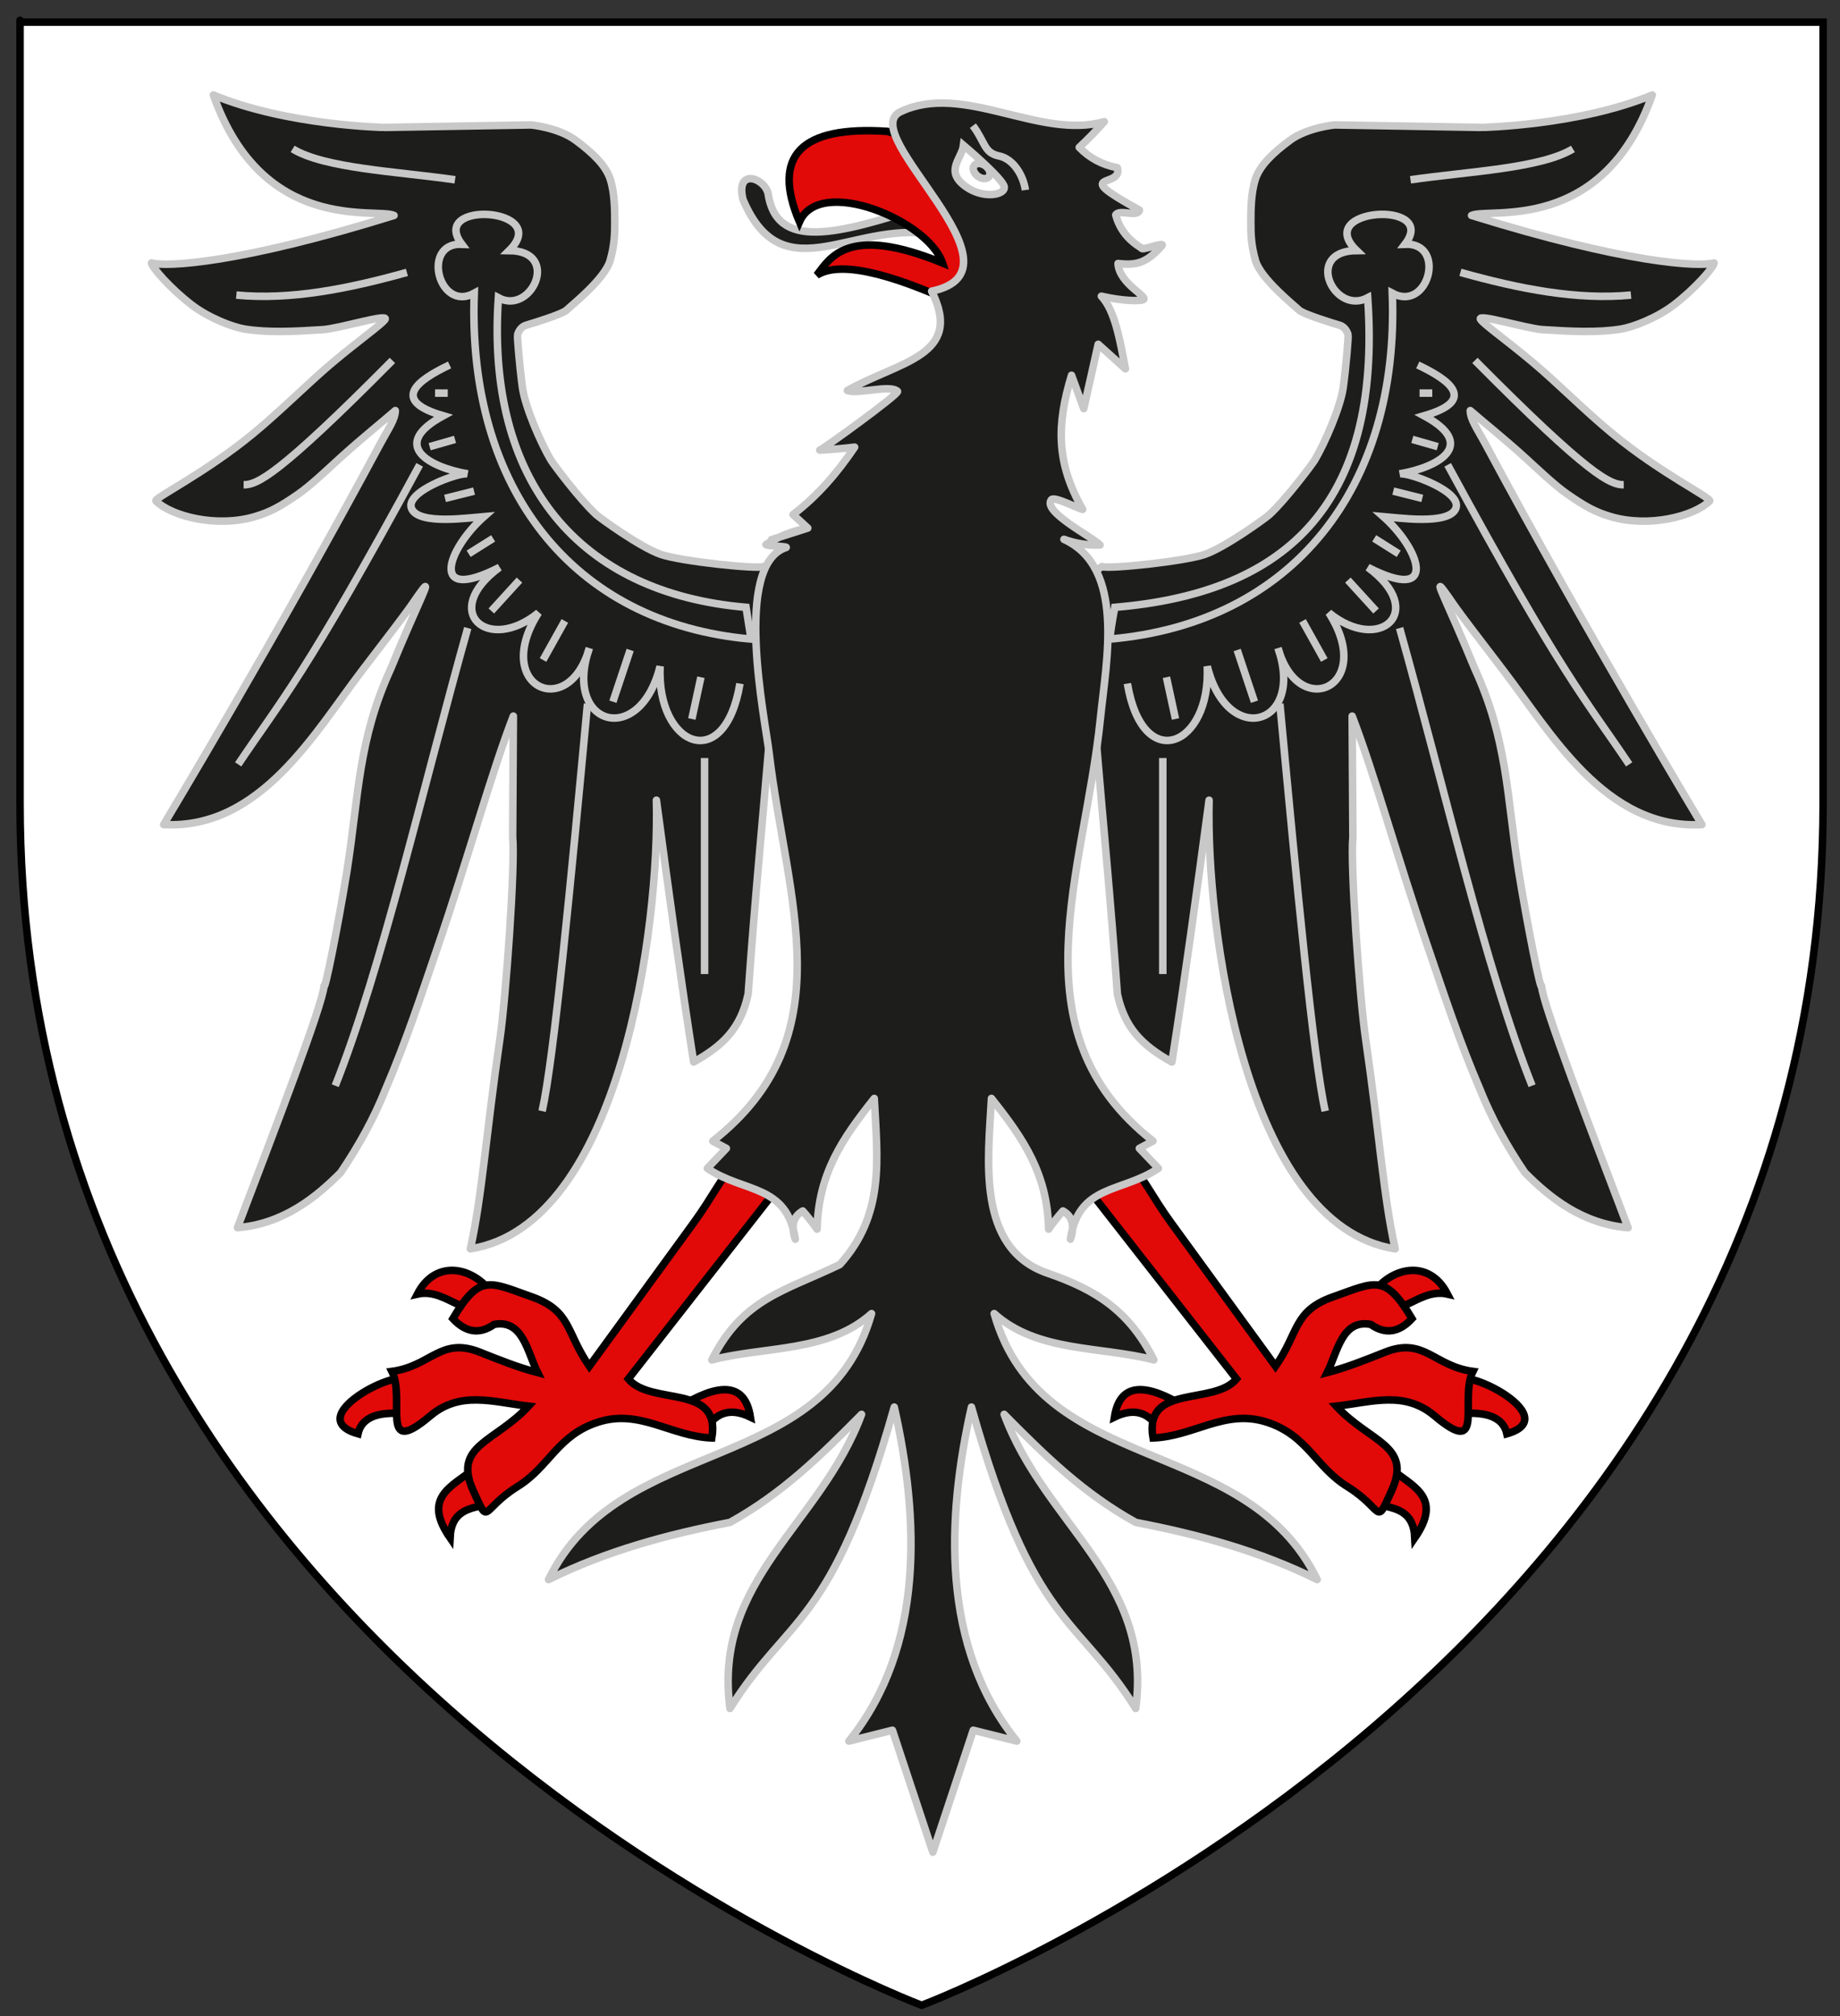 <?xml version="1.0" encoding="utf-8"?>
<!-- Generator: Adobe Illustrator 15.1.0, SVG Export Plug-In . SVG Version: 6.00 Build 0)  -->
<!DOCTYPE svg PUBLIC "-//W3C//DTD SVG 1.1//EN" "http://www.w3.org/Graphics/SVG/1.1/DTD/svg11.dtd">
<svg version="1.1" id="Layer_1" xmlns="http://www.w3.org/2000/svg" xmlns:xlink="http://www.w3.org/1999/xlink" x="0px" y="0px"
	 width="183.5px" height="201px" viewBox="-2 -2 183.5 201" enable-background="new -2 -2 183.5 201" xml:space="preserve">
<rect x="-2" y="-2" width="183.5" height="201" fill="#333333" stroke="none"/>
<path id="Contour_écu" fill="#FFFFFF" stroke="#010101" stroke-width="0.75" d="M89.918,197.9C89.918,197.9,0,164.064,0,78.089
	C0-7.895,0,0.204,0,0.204h179.815v77.885C179.826,164.064,89.918,197.9,89.918,197.9z"/>
<g>
	<path id="path2764" fill="#1D1D1B" stroke="#C8C8C8" stroke-width="0.75" stroke-linejoin="round" d="M75.369,55.308l-1.216-0.833
		c-0.575,0.289-8.254-0.512-10.271-1.215c-2.016-0.703-6.024-3.595-6.431-3.967c-1.625-1.496-4.259-5.008-4.514-5.438
		c-1.017-1.715-2.569-5.285-2.836-7.237c-0.27-1.959-0.541-5.117-0.479-5.276c0.064-0.16,0.24-0.741,0.854-0.924
		c0.688-0.207,3.645-1.101,4.057-1.527c0.331-0.342,3.782-3.065,4.309-4.906c0.451-1.577,0.47-2.686,0.47-3.837
		c0-1.151-0.006-2.907-0.454-4.282c-0.447-1.375-1.722-2.603-3.449-3.882c-1.727-1.279-4.453-1.53-4.453-1.53l-14.626,0.248
		c-0.015,0.004-9.709-0.183-17.053-3.233c4.946,13.951,16.241,11.208,18.02,12.008c-15.47,4.807-22.679,5.146-24.188,4.735
		c0.022,0.421,1.89,2.565,4.021,4.193c1.727,1.317,4.119,2.214,5.256,2.397c2.382,0.385,5.005,0.239,7.835,0.059
		c1.583-0.102,6.591-1.649,6.177-1.019c-0.324,0.496-2.548,2.042-5.271,4.332c-2.392,2.012-5.163,4.814-7.896,7.062
		c-4.89,4.021-9.961,6.439-9.675,6.714c1.612,1.553,6.102,2.658,9.828,1.561c1.602-0.473,2.597-1.037,4.345-2.244
		c1.351-0.934,3.229-2.752,4.345-3.757c2.114-1.908,4.1-3.487,5.349-4.581c-0.004,0.858-0.665,1.778-1.472,3.263
		C25.841,61.068,14.322,80.2,14.322,80.2c9.681,0.534,15.15-9.31,19.806-15.378c5.926-7.723,4.573-6.105,5.854-7.849
		c1.28-1.741-0.307,1.099-3.007,7.678c-3.272,7.141-3.188,12.61-4.366,20.125c-0.908,5.608-2.255,12.263-2.29,11.483
		c-0.126,1.873-4.772,13.958-8.639,24.124c4.568-0.367,7.847-3.021,10.302-5.502c1.824-2.701,3.338-5.447,4.479-8.32
		c2.08-4.844,3.586-9.481,5.104-13.911c3.177-9.28,5.394-17.472,7.63-23.266l-0.071,12.047c0.271,2.879-0.677,16.059-1.264,20.092
		c-1.426,9.807-1.771,15.631-2.952,20.971c15.034-2.34,18.902-32.371,18.556-44.728c1.237,9.243,2.476,18.216,3.712,26.104
		c3.005-1.676,4.703-3.4,5.438-6.78c0.661-9.349,1.451-17.386,2.111-25.275l6.207-12.03L75.369,55.308z"/>
	<path id="path5440" fill="#1D1D1B" stroke="#C8C8C8" stroke-width="0.75" stroke-linejoin="round" d="M106.686,55.308l1.217-0.833
		c0.574,0.289,8.253-0.512,10.27-1.215c2.018-0.703,6.024-3.595,6.432-3.967c1.626-1.496,4.26-5.008,4.516-5.438
		c1.016-1.715,2.568-5.285,2.836-7.237c0.271-1.959,0.541-5.117,0.479-5.276c-0.065-0.161-0.241-0.741-0.854-0.924
		c-0.688-0.207-3.646-1.101-4.06-1.527c-0.329-0.342-3.78-3.065-4.31-4.906c-0.451-1.577-0.471-2.686-0.471-3.837
		c0-1.151,0.008-2.907,0.455-4.282s1.723-2.603,3.449-3.882c1.729-1.278,4.454-1.53,4.454-1.53l14.625,0.248
		c0.016,0.004,9.708-0.183,17.052-3.233c-4.943,13.951-16.238,11.207-18.02,12.008c15.473,4.808,22.68,5.146,24.188,4.735
		c-0.022,0.421-1.888,2.565-4.022,4.193c-1.726,1.317-4.115,2.215-5.256,2.397c-2.379,0.385-5.004,0.238-7.834,0.059
		c-1.584-0.101-6.592-1.65-6.178-1.018c0.324,0.495,2.549,2.042,5.271,4.332c2.394,2.012,5.162,4.814,7.896,7.062
		c4.891,4.021,9.961,6.439,9.676,6.714c-1.613,1.554-6.102,2.658-9.83,1.561c-1.601-0.473-2.596-1.036-4.344-2.244
		c-1.351-0.935-3.229-2.752-4.344-3.758c-2.113-1.908-4.102-3.487-5.352-4.579c0.004,0.857,0.666,1.778,1.475,3.263
		c10.107,18.876,21.626,38.009,21.626,38.009c-9.683,0.535-15.149-9.311-19.808-15.378c-5.926-7.724-4.57-6.105-5.854-7.85
		c-1.279-1.741,0.307,1.101,3.008,7.679c3.271,7.14,3.188,12.609,4.365,20.125c0.906,5.609,2.255,12.264,2.29,11.484
		c0.126,1.871,4.771,13.958,8.638,24.124c-4.568-0.369-7.847-3.021-10.303-5.504c-1.824-2.701-3.336-5.445-4.479-8.318
		c-2.08-4.844-3.588-9.481-5.104-13.912c-3.178-9.28-5.396-17.47-7.631-23.266l0.071,12.048c-0.271,2.88,0.677,16.058,1.264,20.092
		c1.426,9.807,1.771,15.631,2.953,20.971c-15.034-2.34-18.903-32.372-18.557-44.729c-1.236,9.242-2.476,18.216-3.711,26.105
		c-3.004-1.678-4.703-3.402-5.438-6.782c-0.66-9.347-1.451-17.384-2.11-25.274l-6.207-12.029L106.686,55.308z"/>
	<g id="g12549">
		<g id="g12543">
			<path id="path6333" fill="#E20909" stroke="#000000" stroke-width="0.75" d="M38.84,138.924c0.014-0.07,0.114-2.986,0.112-2.961
				c0.174-2.422-11.342,3.238-5.25,4.965C34.329,138.049,38.81,139.117,38.84,138.924C38.854,138.854,38.829,138.998,38.84,138.924z
				"/>
			<path id="path8112" fill="#E20909" stroke="#000000" stroke-width="0.75" d="M47,126.82c-2.035,3.811-4.167-0.545-7.374,0.182
				C41.383,123.584,45.01,124.195,47,126.82L47,126.82z"/>
			<path id="path9884" fill="#E20909" stroke="#000000" stroke-width="0.75" d="M46.456,147.994
				c1.647-0.396,0.611-4.885-1.583-3.256c-2.192,1.625-4.604,2.779-1.991,6.562C43.014,148.566,44.809,148.395,46.456,147.994
				S44.809,148.395,46.456,147.994z"/>
			<path id="path11656" fill="#E20909" stroke="#000000" stroke-width="0.75" d="M66.364,137.904c3.853-2.213,5.996-1.74,6.47,1.357
				c-2.047-0.986-3.379-0.381-4.344,1.041"/>
		</g>
		<path id="path5446" fill="#E20909" stroke="#000000" stroke-width="0.75" d="M76.86,114.738c-6.063-3.031-5.788-0.186-9.689,5.172
			c-3.466,4.764-6.933,9.523-10.398,14.285c-2.368-3.416-1.771-5.52-5.776-6.93c-4.196-1.48-5.163-2.314-7.835,2.186
			c1.301,1.398,2.67,1.59,4.11,0.578c2.887-0.551,3.329,2.785,4.343,4.799c-1.967-0.514-3.872-1.281-5.758-2.031
			c-3.907-1.555-4.856,1.389-8.77,1.916c1.383,2.754-1.321,8.771,3.825,4.428c2.978-2.512,6.187-1.395,9.797-0.963
			c-3.367,3.631-7.586,3.877-5.512,8.432c1.675,3.68,0.691,1.891,4.436-0.434c3.167-1.969,3.969-5.119,8.033-6.416
			c4.16-1.328,7.24,1.43,11.323,1.586c0.925-5.475-6.066-3.166-8.326-5.883L76.86,114.738L76.86,114.738z"/>
	</g>
	<g id="g12557" transform="matrix(-1,0,0,1,714.467,0)">
		<g id="g12559">
			<path id="path12561" fill="#E20909" stroke="#000000" stroke-width="0.75" d="M571.33,138.924
				c0.012-0.07,0.112-2.986,0.112-2.961c0.188-2.41-11.356,3.234-5.252,4.965C566.814,138.061,571.301,139.102,571.33,138.924
				C571.342,138.854,571.317,138.998,571.33,138.924z"/>
			<path id="path12563" fill="#E20909" stroke="#000000" stroke-width="0.75" d="M579.487,126.82
				c-2.036,3.811-4.167-0.545-7.374,0.182C573.873,123.584,577.498,124.195,579.487,126.82L579.487,126.82z"/>
			<path id="path12565" fill="#E20909" stroke="#000000" stroke-width="0.75" d="M578.944,147.994
				c1.648-0.396,0.611-4.885-1.583-3.256c-2.192,1.625-4.603,2.779-1.991,6.562C575.502,148.566,577.297,148.395,578.944,147.994
				C580.592,147.596,577.297,148.395,578.944,147.994z"/>
			<path id="path12567" fill="#E20909" stroke="#000000" stroke-width="0.75" d="M598.852,137.904
				c3.854-2.213,5.996-1.74,6.471,1.357c-2.047-0.986-3.381-0.381-4.342,1.041"/>
		</g>
		<path id="path12569" fill="#E20909" stroke="#000000" stroke-width="0.75" d="M609.348,114.738
			c-6.062-3.031-5.787-0.186-9.688,5.172c-3.467,4.764-6.934,9.523-10.398,14.285c-2.367-3.416-1.771-5.52-5.776-6.93
			c-4.194-1.48-5.161-2.314-7.833,2.186c1.299,1.398,2.67,1.59,4.107,0.578c2.887-0.551,3.328,2.785,4.344,4.799
			c-1.967-0.514-3.871-1.281-5.758-2.031c-3.908-1.555-4.855,1.389-8.771,1.916c1.38,2.758-1.317,8.77,3.826,4.428
			c2.978-2.512,6.187-1.395,9.797-0.963c-3.364,3.631-7.586,3.877-5.513,8.432c1.676,3.68,0.691,1.891,4.438-0.434
			c3.168-1.969,3.971-5.119,8.033-6.416c4.159-1.328,7.239,1.43,11.322,1.586c0.932-5.471-6.069-3.172-8.325-5.883L609.348,114.738
			L609.348,114.738z"/>
	</g>
	<path id="path32275" fill="#1D1D1B" stroke="#C8C8C8" stroke-width="0.75" stroke-linejoin="round" d="M91.803,21.527
		c1.203,0.395,1.812-3.922-1.344-3.071c-9.088,3.001-15.057,4.518-15.869-1.216c-0.434-1.565-3.244-2.467-2.496,0.641
		C76.191,27.556,83.437,19.485,91.803,21.527z"/>
	<path id="path31388" fill="#E20909" stroke="#000000" stroke-width="0.75" d="M98.906,14.744l-4.927,13.821
		c-7.64-3.578-12.351-4.505-14.524-3.135c1.355-1.75,3.104-5.068,12.541-1.216c-1.432-4.238-12.258-8.75-14.27-4.096
		c-2.796-6.592,0.13-9.598,8.766-9.022L98.906,14.744z"/>
	<path id="path13458" fill="#1D1D1B" stroke="#C8C8C8" stroke-width="0.75" stroke-linejoin="round" d="M78.558,50.642
		c-1.515,0.279-2.903,0.827-4.168,1.645c0.032,0.153,2.104,0.171,2.021,0.285c-5.34,1.709-2.115,17.043-1.703,20.524
		c1.721,14.548,7.613,28.281-5.627,38.658l1.358,0.725l-1.9,1.992c3.638,2.465,7.942,1.539,8.777,7.059
		c-0.458-1.334-0.211-2.271,0.743-2.812c0.51,0.576,0.985,1.184,1.428,1.814c0.13-5.486,2.438-8.936,5.702-13.031
		c0.318,6.104,1.066,11.562-3.439,16.561c-5.58,2.678-9.668,3.387-12.759,9.502c5.313-1.371,11.621-0.738,15.927-4.615
		c-4.649,16.406-25.066,11.863-32.214,26.518c5.704-2.838,11.866-4.508,18.097-5.703c5.226-2.896,8.98-6.59,13.121-10.77
		c-4.092,11.025-14.854,16.449-13.121,29.318c5.822-9.336,10.164-7.986,16.382-30.043c2.497,11.096,3.043,23.928-4.525,33.299
		L87,170.482l4.03,12.162l4.03-12.162l4.345,1.084c-7.567-9.371-7.024-22.203-4.524-33.299c6.215,22.055,10.56,20.705,16.381,30.043
		c1.734-12.871-9.028-18.293-13.12-29.318c4.141,4.18,7.896,7.869,13.12,10.77c6.23,1.195,12.394,2.865,18.098,5.703
		c-7.146-14.654-27.562-10.109-32.214-26.518c4.306,3.877,10.61,3.244,15.926,4.615c-2.442-4.838-5.688-6.953-10.606-8.645
		c-7.172-2.463-5.897-11.51-5.59-17.42c3.26,4.098,5.57,7.545,5.701,13.033c0.44-0.635,0.916-1.238,1.428-1.814
		c0.955,0.539,1.201,1.477,0.744,2.811c0.834-5.518,5.139-4.592,8.775-7.059l-1.9-1.99l1.36-0.729
		c-13.989-10.957-6.808-26.825-5.248-42.083c0.595-5.848,2.509-15.078-3.631-17.902c1.178,0.424,2.381,0.613,3.603,0.568
		c-0.724-0.792-5.824-3.339-4.849-4.521c0.3-0.36,2.688,0.911,3.117,0.966c-2.671-4.654-2.597-8.48-1.113-13.369l1.216,3.327
		l1.442-6.415l2.717,2.447c-0.549-2.846-1.034-5.794-2.401-7.238c2.277,0.519,3.896,0.485,4.174,0.349
		c0.595-0.29-2.396-1.549-2.512-3.611c1.942,0.22,2.879-0.104,4.357-1.749c0.452-0.503-2.109,0.538-2.002,0.21
		c-1.35-0.796-2.21-1.896-2.583-3.305c0.362-0.615,2.2,0.292,2.358-0.485c-7.195-3.934-1.539-2.1-2.203-4.223
		c-1.516-0.29-2.78-0.966-3.795-2.026c0.873-0.812,1.705-1.667,2.496-2.562c-6.455,1.838-14.039-3.951-20.308-0.996
		c-4.647,2.192,13.28,15.781,3.091,17.897c3.24,6.465-3.238,6.979-8.404,9.9c1.142,0.396,4.223-0.614,4.998,0.083
		c0.25,0.222-7.578,5.879-7.752,5.861c1.162-0.058,2.322-0.155,3.479-0.297c-1.717,2.549-3.683,4.851-6.144,6.72L78.558,50.642
		C70.367,53.257,78.558,50.642,78.558,50.642z"/>
	<path fill="#1D1D1B" stroke="#C8C8C8" stroke-width="0.75" stroke-miterlimit="10" d="M95.026,10.526
		c1.228,1.63,1.093,2.713,2.591,3.018c1.498,0.305,2.457,2.026,2.641,3.402"/>
	<path fill="#FFFFFF" stroke="#C8C8C8" stroke-width="0.75" stroke-miterlimit="10" d="M94.088,12.486
		c-0.166,1.334-1.924,2.571,0.223,4.113c1.775,1.276,4,0.833,3.832,0C97.977,15.766,94.088,12.486,94.088,12.486z"/>
	
		<ellipse transform="matrix(0.596 -0.803 0.803 0.596 26.709 83.078)" fill="#1D1D1B" stroke="#C8C8C8" stroke-width="0.75" stroke-miterlimit="10" cx="95.859" cy="15.014" rx="0.643" ry="0.922"/>
	<path id="path23256" fill="#1D1D1B" stroke="#C8C8C8" stroke-width="0.75" d="M21.57,27.415c5.388,0.516,11.144-0.621,17.012-2.261
		"/>
	<path id="path23258" fill="#1D1D1B" stroke="#C8C8C8" stroke-width="0.75" d="M37.135,33.93
		c-11.511,11.613-13.52,12.398-14.84,12.397"/>
	<path id="path23260" fill="#1D1D1B" stroke="#C8C8C8" stroke-width="0.75" d="M21.752,74.199c4.348-6.474,6.695-8.819,18.1-29.861"
		/>
	<path id="path23262" fill="#1D1D1B" stroke="#C8C8C8" stroke-width="0.75" d="M31.435,106.232
		c4.601-11.551,8.824-30.005,13.211-45.625"/>
	<path id="path23264" fill="#1D1D1B" stroke="#C8C8C8" stroke-width="0.75" d="M52.066,108.766
		c1.185-5.309,2.872-22.918,4.523-40.611"/>
	<path id="path23266" fill="#1D1D1B" stroke="#C8C8C8" stroke-width="0.75" d="M68.265,95.101V73.565"/>
	<path id="path25925" fill="#1D1D1B" stroke="#C8C8C8" stroke-width="0.75" d="M42.836,34.381c-3.292,1.556-5.896,3.546-0.634,5.067
		c-5.39,2.914-1.422,5.137,2.444,5.791c-0.89-0.178-6.355,1.786-5.591,3.483c0.742,1.646,5.829,0.88,7.22,0.771
		c-3.646,3.22-5.62,8.734,1.538,5.066c-6,4.411-1.147,8.646,3.891,4.524c-4.71,7.346,3.011,10.893,5.068,3.529
		c-2.684,7.721,5.021,10.003,7.058,1.811c-0.375,7.984,6.443,10.86,7.964,1.72"/>
	<path id="path25927" fill="#1D1D1B" stroke="#C8C8C8" stroke-width="0.75" d="M42.655,37.187h-1.267"/>
	<path id="path25929" fill="#1D1D1B" stroke="#C8C8C8" stroke-width="0.75" d="M43.379,41.803l-2.533,0.724"/>
	<path id="path25931" fill="#1D1D1B" stroke="#C8C8C8" stroke-width="0.75" d="M45.279,46.959l-2.896,0.725"/>
	<path id="path25933" fill="#1D1D1B" stroke="#C8C8C8" stroke-width="0.75" d="M47.18,51.667l-2.444,1.538"/>
	<path id="path25935" fill="#1D1D1B" stroke="#C8C8C8" stroke-width="0.75" d="M49.805,55.829l-2.806,3.077"/>
	<path id="path25937" fill="#1D1D1B" stroke="#C8C8C8" stroke-width="0.75" d="M54.329,59.9l-2.173,3.892"/>
	<path id="path25939" fill="#1D1D1B" stroke="#C8C8C8" stroke-width="0.75" d="M60.844,62.796l-1.72,5.157"/>
	<path id="path25941" fill="#1D1D1B" stroke="#C8C8C8" stroke-width="0.75" d="M67.901,65.511l-0.904,4.164"/>
	<path id="path23254" fill="#1D1D1B" stroke="#C8C8C8" stroke-width="0.75" d="M43.379,15.921
		c-5.854-0.837-12.997-1.137-16.197-3.077"/>
	<path id="path26848" fill="#1D1D1B" stroke="#C8C8C8" stroke-width="0.75" d="M160.656,27.415
		c-5.388,0.516-11.146-0.621-17.012-2.261"/>
	<path id="path26850" fill="#1D1D1B" stroke="#C8C8C8" stroke-width="0.75" d="M145.092,33.93
		c11.512,11.612,13.521,12.397,14.842,12.396"/>
	<path id="path26852" fill="#1D1D1B" stroke="#C8C8C8" stroke-width="0.75" d="M160.473,74.199
		c-4.346-6.474-6.693-8.819-18.1-29.861"/>
	<path id="path26854" fill="#1D1D1B" stroke="#C8C8C8" stroke-width="0.75" d="M150.791,106.232
		c-4.6-11.551-8.824-30.005-13.211-45.625"/>
	<path id="path26856" fill="#1D1D1B" stroke="#C8C8C8" stroke-width="0.75" d="M130.16,108.766
		c-1.186-5.309-2.871-22.918-4.521-40.611"/>
	<path id="path26858" fill="#1D1D1B" stroke="#C8C8C8" stroke-width="0.75" d="M113.963,95.101V73.565"/>
	<path id="path26862" fill="#1D1D1B" stroke="#C8C8C8" stroke-width="0.75" d="M139.391,34.381c3.293,1.557,5.895,3.546,0.633,5.067
		c5.389,2.914,1.424,5.137-2.443,5.791c0.889-0.178,6.356,1.786,5.59,3.483c-0.742,1.646-5.828,0.88-7.219,0.771
		c3.646,3.22,5.62,8.734-1.539,5.066c6.002,4.41,1.149,8.647-3.891,4.524c4.711,7.347-3.012,10.893-5.066,3.529
		c2.686,7.721-5.021,10.004-7.058,1.811c0.375,7.983-6.442,10.858-7.965,1.719"/>
	<path id="path26864" fill="#1D1D1B" stroke="#C8C8C8" stroke-width="0.75" d="M139.571,37.187h1.267"/>
	<path id="path26866" fill="#1D1D1B" stroke="#C8C8C8" stroke-width="0.75" d="M138.847,41.803l2.534,0.724"/>
	<path id="path26868" fill="#1D1D1B" stroke="#C8C8C8" stroke-width="0.75" d="M136.947,46.959l2.896,0.725"/>
	<path id="path26870" fill="#1D1D1B" stroke="#C8C8C8" stroke-width="0.75" d="M135.047,51.667l2.443,1.538"/>
	<path id="path26872" fill="#1D1D1B" stroke="#C8C8C8" stroke-width="0.75" d="M132.424,55.829l2.808,3.077"/>
	<path id="path26874" fill="#1D1D1B" stroke="#C8C8C8" stroke-width="0.75" d="M127.898,59.9l2.172,3.892"/>
	<path id="path26876" fill="#1D1D1B" stroke="#C8C8C8" stroke-width="0.75" d="M121.383,62.796l1.721,5.157"/>
	<path id="path26878" fill="#1D1D1B" stroke="#C8C8C8" stroke-width="0.75" d="M114.326,65.511l0.904,4.164"/>
	<path id="path28728" fill="#1D1D1B" stroke="#C8C8C8" stroke-width="0.75" d="M138.668,15.921
		c5.854-0.837,12.996-1.137,16.197-3.077"/>
	<path id="path26860" fill="#1D1D1B" stroke="#C8C8C8" stroke-width="0.75" d="M109.172,58.542c0,0-0.301,1.525-0.508,3.167
		c18.223-1.567,28.922-15.083,28.188-34.478c3.625,1.939,5.435-5.072,1.269-4.885c3.428-4.438-9.287-3.657-4.824,0.632
		c-5.308,0.039-2.258,6.495,1.101,4.707C135.879,48.812,125.709,57.161,109.172,58.542L109.172,58.542L109.172,58.542z"/>
	<path id="path25038" fill="#1D1D1B" stroke="#C8C8C8" stroke-width="0.75" d="M72.402,58.542l0.498,3.167
		c-17.844-1.567-28.322-15.083-27.603-34.477c-3.55,1.938-5.322-5.072-1.242-4.885c-3.356-4.438,9.094-3.656,4.725,0.632
		c5.196,0.039,2.213,6.495-1.077,4.707C46.436,46.087,55.806,57.132,72.402,58.542C72.402,58.542,72.026,58.511,72.402,58.542
		L72.402,58.542z"/>
</g>
</svg>
